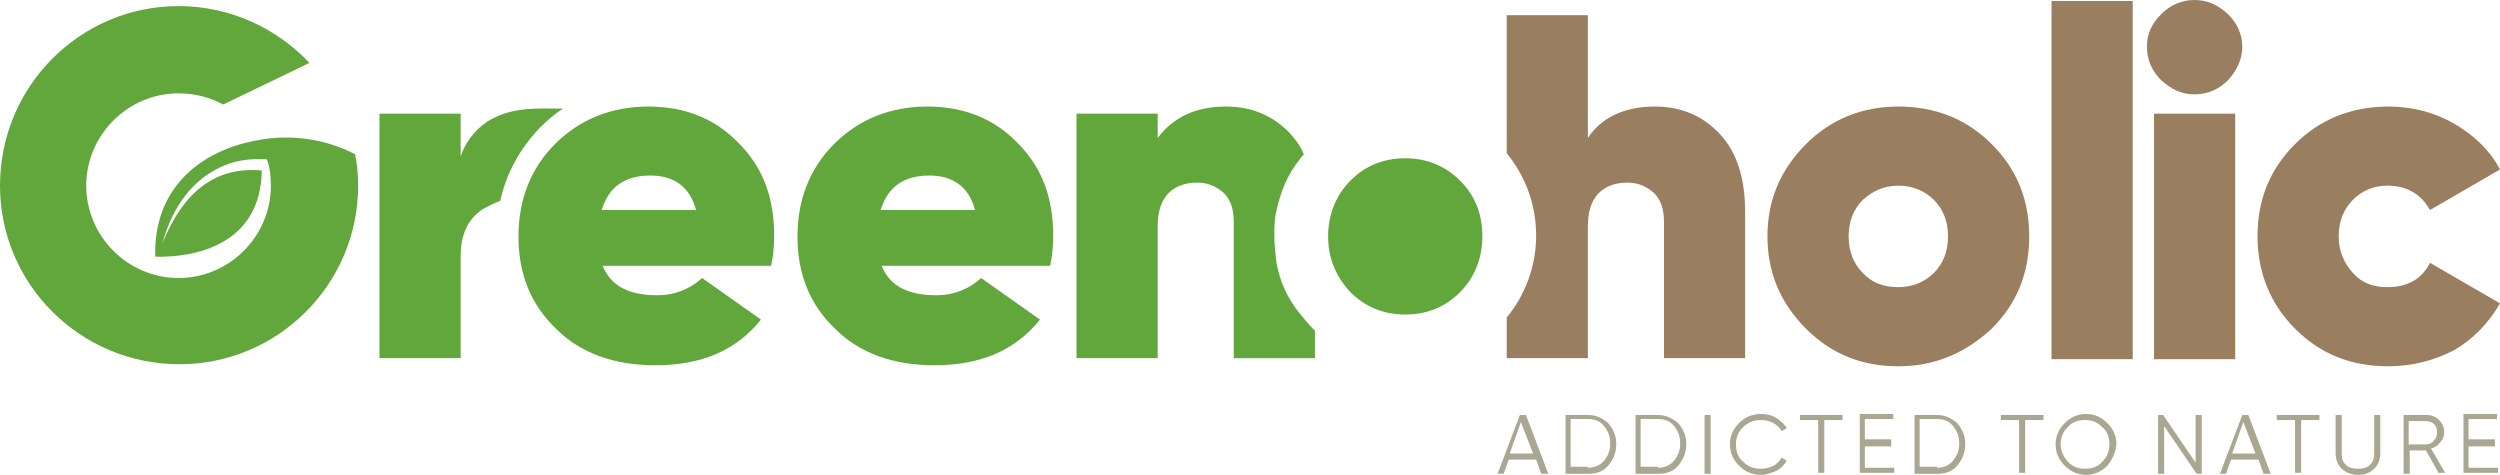<?xml version="1.0" encoding="utf-8"?>
<!-- Generator: Adobe Illustrator 26.1.0, SVG Export Plug-In . SVG Version: 6.00 Build 0)  -->
<!DOCTYPE svg PUBLIC "-//W3C//DTD SVG 1.1//EN" "http://www.w3.org/Graphics/SVG/1.1/DTD/svg11.dtd">
<svg version="1.1" id="Layer_1" xmlns:x="http://ns.adobe.com/Extensibility/1.0/" xmlns:i="http://ns.adobe.com/AdobeIllustrator/10.0/" xmlns:graph="http://ns.adobe.com/Graphs/1.0/"
	 xmlns="http://www.w3.org/2000/svg" xmlns:xlink="http://www.w3.org/1999/xlink" x="0px" y="0px" width="246.4px" height="46.8px"
	 viewBox="0 0 246.4 46.8" style="enable-background:new 0 0 246.4 46.8;" xml:space="preserve">
<style type="text/css">
	.st0{fill:#62A73B;}
	.st1{fill:#A9A791;}
	.st2{fill-rule:evenodd;clip-rule:evenodd;fill:#997F60;}
	.st3{fill:#997F60;}
	.st4{fill-rule:evenodd;clip-rule:evenodd;fill:#62A73B;}
</style>
<g>
	<path class="st0" d="M45.3,15.7c0.5-1.6,1.4-2.8,2.7-3.7c2.4-1.5,4.8-1.3,7.5-1.3c-0.8,0.5-1.6,1.2-2.3,1.9c-2,2.1-3.3,4.5-3.9,7.2
		c-0.6,0.2-1.1,0.5-1.7,0.8c-1.5,1-2.2,2.5-2.2,4.7v10h-8V11.2h8V15.7z"/>
	<path class="st0" d="M59.3,20.7h9.3c-0.6-2.3-2.2-3.4-4.5-3.4C61.6,17.3,60,18.4,59.3,20.7 M59.4,26.2c0.8,2,2.6,2.9,5.4,2.9
		c1.7,0,3.2-0.6,4.4-1.7l5.8,4.1c-2.4,3-5.8,4.5-10.4,4.5c-4.1,0-7.4-1.2-9.8-3.6c-2.5-2.4-3.7-5.4-3.7-9.1c0-3.6,1.2-6.7,3.6-9.1
		c2.4-2.4,5.5-3.7,9.2-3.7c3.6,0,6.6,1.2,8.9,3.6c2.4,2.4,3.5,5.4,3.5,9.1c0,1.1-0.1,2.1-0.3,3H59.4z"/>
	<path class="st0" d="M86.8,20.7h9.3c-0.6-2.3-2.2-3.4-4.5-3.4C89.1,17.3,87.5,18.4,86.8,20.7 M86.9,26.2c0.8,2,2.6,2.9,5.4,2.9
		c1.7,0,3.2-0.6,4.4-1.7l5.8,4.1c-2.4,3-5.8,4.5-10.4,4.5c-4.1,0-7.4-1.2-9.8-3.6c-2.5-2.4-3.7-5.4-3.7-9.1c0-3.6,1.2-6.7,3.6-9.1
		c2.4-2.4,5.5-3.7,9.2-3.7c3.6,0,6.6,1.2,8.9,3.6c2.4,2.4,3.5,5.4,3.5,9.1c0,1.1-0.1,2.1-0.3,3H86.9z"/>
	<path class="st0" d="M120.8,10.5c2.6,0,4.7,0.9,6.4,2.7c0.5,0.6,1,1.2,1.3,2c-0.1,0.2-0.3,0.3-0.4,0.5c-1.2,1.5-1.9,3.2-2.3,5.1
		c-0.2,0.8-0.2,1.6-0.2,2.5c0,0.8,0.1,1.7,0.2,2.5c0.3,1.9,1.1,3.6,2.3,5.1c0.5,0.6,1,1.2,1.5,1.7v2.7h-8V21.9c0-1.3-0.3-2.2-1-2.9
		c-0.7-0.6-1.5-1-2.6-1c-1.3,0-2.2,0.4-2.9,1.1c-0.7,0.8-1,1.8-1,3.3v12.9h-8V11.2h8v2.4C115.6,11.6,117.8,10.5,120.8,10.5"/>
	<path class="st1" d="M243.4,46.1h2.8v0.5h-3.4v-5.8h3.3v0.5h-2.8v2h2.6V44h-2.6V46.1z M237.4,41.4v2.4h1.7c0.3,0,0.6-0.1,0.8-0.4
		c0.2-0.2,0.3-0.5,0.3-0.8c0-0.3-0.1-0.6-0.3-0.8c-0.2-0.2-0.5-0.3-0.8-0.3H237.4z M240.4,46.7l-1.3-2.3h-1.6v2.3h-0.6v-5.8h2.3
		c0.5,0,0.9,0.2,1.2,0.5c0.3,0.3,0.5,0.7,0.5,1.2c0,0.4-0.1,0.7-0.4,1c-0.2,0.3-0.5,0.5-0.9,0.6l1.4,2.4H240.4z M234,46.2
		c-0.4,0.4-0.9,0.6-1.6,0.6c-0.6,0-1.2-0.2-1.6-0.6c-0.4-0.4-0.6-0.9-0.6-1.5v-3.8h0.6v3.8c0,0.5,0.1,0.8,0.4,1.1
		c0.3,0.3,0.7,0.4,1.2,0.4s0.9-0.1,1.2-0.4c0.3-0.3,0.4-0.6,0.4-1.1v-3.8h0.6v3.8C234.6,45.3,234.4,45.8,234,46.2z M228.6,40.9v0.5
		h-1.8v5.2h-0.6v-5.2h-1.8v-0.5H228.6z M220,44.7h2.3l-1.2-3.1L220,44.7z M223.1,46.7l-0.5-1.4h-2.7l-0.5,1.4h-0.6l2.2-5.8h0.6
		l2.2,5.8H223.1z M216.4,40.9h0.6v5.8h-0.5l-3.2-4.7v4.7h-0.6v-5.8h0.5l3.2,4.7V40.9z M203.8,45.5c0.5,0.5,1,0.7,1.7,0.7
		c0.7,0,1.3-0.2,1.7-0.7c0.5-0.5,0.7-1,0.7-1.7c0-0.7-0.2-1.3-0.7-1.7c-0.5-0.5-1-0.7-1.7-0.7c-0.7,0-1.3,0.2-1.7,0.7
		c-0.5,0.5-0.7,1-0.7,1.7C203.1,44.5,203.4,45,203.8,45.5z M207.7,45.9c-0.6,0.6-1.3,0.9-2.1,0.9s-1.5-0.3-2.1-0.9
		c-0.6-0.6-0.9-1.3-0.9-2.1c0-0.8,0.3-1.5,0.9-2.1c0.6-0.6,1.3-0.9,2.1-0.9s1.5,0.3,2.1,0.9c0.6,0.6,0.9,1.3,0.9,2.1
		C208.5,44.6,208.2,45.3,207.7,45.9z M201.4,40.9v0.5h-1.8v5.2h-0.6v-5.2h-1.8v-0.5H201.4z M190.9,46.1c0.6,0,1.2-0.2,1.6-0.7
		c0.4-0.5,0.6-1,0.6-1.7c0-0.7-0.2-1.2-0.6-1.7c-0.4-0.5-0.9-0.7-1.6-0.7h-1.7v4.7H190.9z M190.9,40.9c0.8,0,1.4,0.3,2,0.8
		c0.5,0.6,0.8,1.2,0.8,2.1c0,0.8-0.3,1.5-0.8,2.1c-0.5,0.6-1.2,0.8-2,0.8h-2.2v-5.8H190.9z M183.9,46.1h2.8v0.5h-3.4v-5.8h3.3v0.5
		h-2.8v2h2.6V44h-2.6V46.1z M181.6,40.9v0.5h-1.8v5.2h-0.6v-5.2h-1.8v-0.5H181.6z M173.6,46.8c-0.9,0-1.6-0.3-2.2-0.9
		c-0.6-0.6-0.9-1.3-0.9-2.1c0-0.8,0.3-1.5,0.9-2.1c0.6-0.6,1.3-0.9,2.2-0.9c0.5,0,1,0.1,1.5,0.4c0.4,0.3,0.8,0.6,1,1l-0.5,0.3
		c-0.2-0.4-0.5-0.6-0.8-0.8c-0.4-0.2-0.8-0.3-1.2-0.3c-0.7,0-1.3,0.2-1.8,0.7c-0.5,0.5-0.7,1-0.7,1.7c0,0.7,0.2,1.3,0.7,1.7
		c0.5,0.5,1,0.7,1.8,0.7c0.4,0,0.8-0.1,1.2-0.3c0.4-0.2,0.6-0.5,0.8-0.8l0.5,0.3c-0.2,0.4-0.6,0.8-1,1
		C174.6,46.6,174.1,46.8,173.6,46.8z M168,40.9h0.6v5.8H168V40.9z M163.4,46.1c0.6,0,1.2-0.2,1.6-0.7c0.4-0.5,0.6-1,0.6-1.7
		c0-0.7-0.2-1.2-0.6-1.7c-0.4-0.5-0.9-0.7-1.6-0.7h-1.7v4.7H163.4z M163.4,40.9c0.8,0,1.4,0.3,2,0.8c0.5,0.6,0.8,1.2,0.8,2.1
		c0,0.8-0.3,1.5-0.8,2.1c-0.5,0.6-1.2,0.8-2,0.8h-2.2v-5.8H163.4z M156.5,46.1c0.6,0,1.2-0.2,1.6-0.7c0.4-0.5,0.6-1,0.6-1.7
		c0-0.7-0.2-1.2-0.6-1.7c-0.4-0.5-0.9-0.7-1.6-0.7h-1.7v4.7H156.5z M156.5,40.9c0.8,0,1.4,0.3,2,0.8c0.5,0.6,0.8,1.2,0.8,2.1
		c0,0.8-0.3,1.5-0.8,2.1c-0.5,0.6-1.2,0.8-2,0.8h-2.2v-5.8H156.5z M148.8,44.7h2.3l-1.2-3.1L148.8,44.7z M151.9,46.7l-0.5-1.4h-2.7
		l-0.5,1.4h-0.6l2.2-5.8h0.6l2.2,5.8H151.9z"/>
	<path class="st0" d="M133.1,28.8c1.4,1.4,3.2,2.2,5.4,2.2c2.1,0,3.9-0.7,5.4-2.2c1.4-1.4,2.2-3.3,2.2-5.5s-0.7-4-2.2-5.5
		c-1.4-1.4-3.2-2.2-5.4-2.2c-2.1,0-3.9,0.7-5.4,2.2c-1.4,1.4-2.2,3.3-2.2,5.5S131.7,27.3,133.1,28.8"/>
	<path class="st2" d="M163.1,10.5c2.6,0,4.7,0.9,6.4,2.7c1.7,1.8,2.5,4.4,2.5,7.7v14.4h-8V21.9c0-1.3-0.3-2.2-1-2.9
		c-0.7-0.6-1.5-1-2.6-1c-1.3,0-2.2,0.4-2.9,1.1c-0.7,0.8-1,1.8-1,3.3v12.9h-8v-4c1.8-2.2,2.9-5,2.9-8.1c0-3.1-1.1-5.9-2.9-8.1V1.5h8
		v12.1C157.8,11.6,160.1,10.5,163.1,10.5"/>
	<path class="st3" d="M187.1,28.3c1.4,0,2.6-0.5,3.5-1.4c0.9-0.9,1.4-2.1,1.4-3.6c0-1.5-0.5-2.7-1.4-3.6c-0.9-0.9-2.1-1.4-3.5-1.4
		c-1.4,0-2.5,0.5-3.5,1.4c-0.9,0.9-1.4,2.1-1.4,3.6c0,1.5,0.5,2.7,1.4,3.6C184.5,27.9,185.7,28.3,187.1,28.3 M187.1,36.1
		c-3.6,0-6.6-1.2-9.1-3.7c-2.5-2.5-3.8-5.5-3.8-9.1c0-3.6,1.3-6.6,3.8-9.1c2.5-2.5,5.6-3.7,9.1-3.7c3.6,0,6.7,1.2,9.2,3.7
		c2.5,2.5,3.7,5.5,3.7,9.1c0,3.6-1.2,6.6-3.7,9.1C193.7,34.8,190.7,36.1,187.1,36.1z"/>
	<rect x="202.2" y="0.1" class="st3" width="8" height="35.3"/>
	<path class="st3" d="M212.3,35.4V11.2h8v24.2H212.3z M219.6,7.9c-0.9,0.9-2,1.4-3.3,1.4c-1.3,0-2.3-0.5-3.3-1.4
		c-0.9-0.9-1.4-2-1.4-3.3c0-1.3,0.5-2.3,1.4-3.2s2-1.4,3.3-1.4c1.3,0,2.3,0.5,3.3,1.4c0.9,0.9,1.4,2,1.4,3.2
		C221,5.8,220.5,6.9,219.6,7.9z"/>
	<path class="st3" d="M235.4,36.1c-3.7,0-6.7-1.2-9.2-3.7c-2.4-2.4-3.7-5.5-3.7-9.1c0-3.6,1.2-6.6,3.7-9.1c2.4-2.4,5.5-3.7,9.2-3.7
		c2.4,0,4.6,0.6,6.5,1.7c1.9,1.1,3.5,2.6,4.5,4.5l-6.9,4c-0.9-1.6-2.3-2.4-4.2-2.4c-1.4,0-2.5,0.5-3.4,1.4s-1.4,2.1-1.4,3.6
		c0,1.4,0.5,2.6,1.4,3.6s2,1.4,3.4,1.4c2,0,3.4-0.8,4.2-2.4l6.9,4c-1.1,1.9-2.6,3.5-4.5,4.6C240,35.5,237.8,36.1,235.4,36.1"/>
	<path class="st4" d="M17.6,0.6c5.1,0,9.7,2.2,12.9,5.6L22,10.3c-1.3-0.7-2.8-1.1-4.4-1.1c-5,0-9.1,4.1-9.1,9.1c0,5,4.1,9.1,9.1,9.1
		c5,0,9.1-4.1,9.1-9.1c0-0.9-0.1-1.8-0.4-2.6c-1.7-0.1-3.4,0.1-5,1c-2.1,1.1-4.2,3.3-5.3,7.3c2.1-5.2,5.3-7.6,9.8-7.2
		c-0.1,7.4-6.7,8.6-10.5,8.5c-0.2-6.7,4.4-10.5,10.2-11.5l0,0c3.2-0.6,6.6-0.1,9.5,1.4c0.2,1,0.3,2,0.3,3.1
		c0,9.7-7.9,17.6-17.6,17.6C7.9,35.9,0,28,0,18.3C0,8.5,7.9,0.6,17.6,0.6"/>
</g>
</svg>
